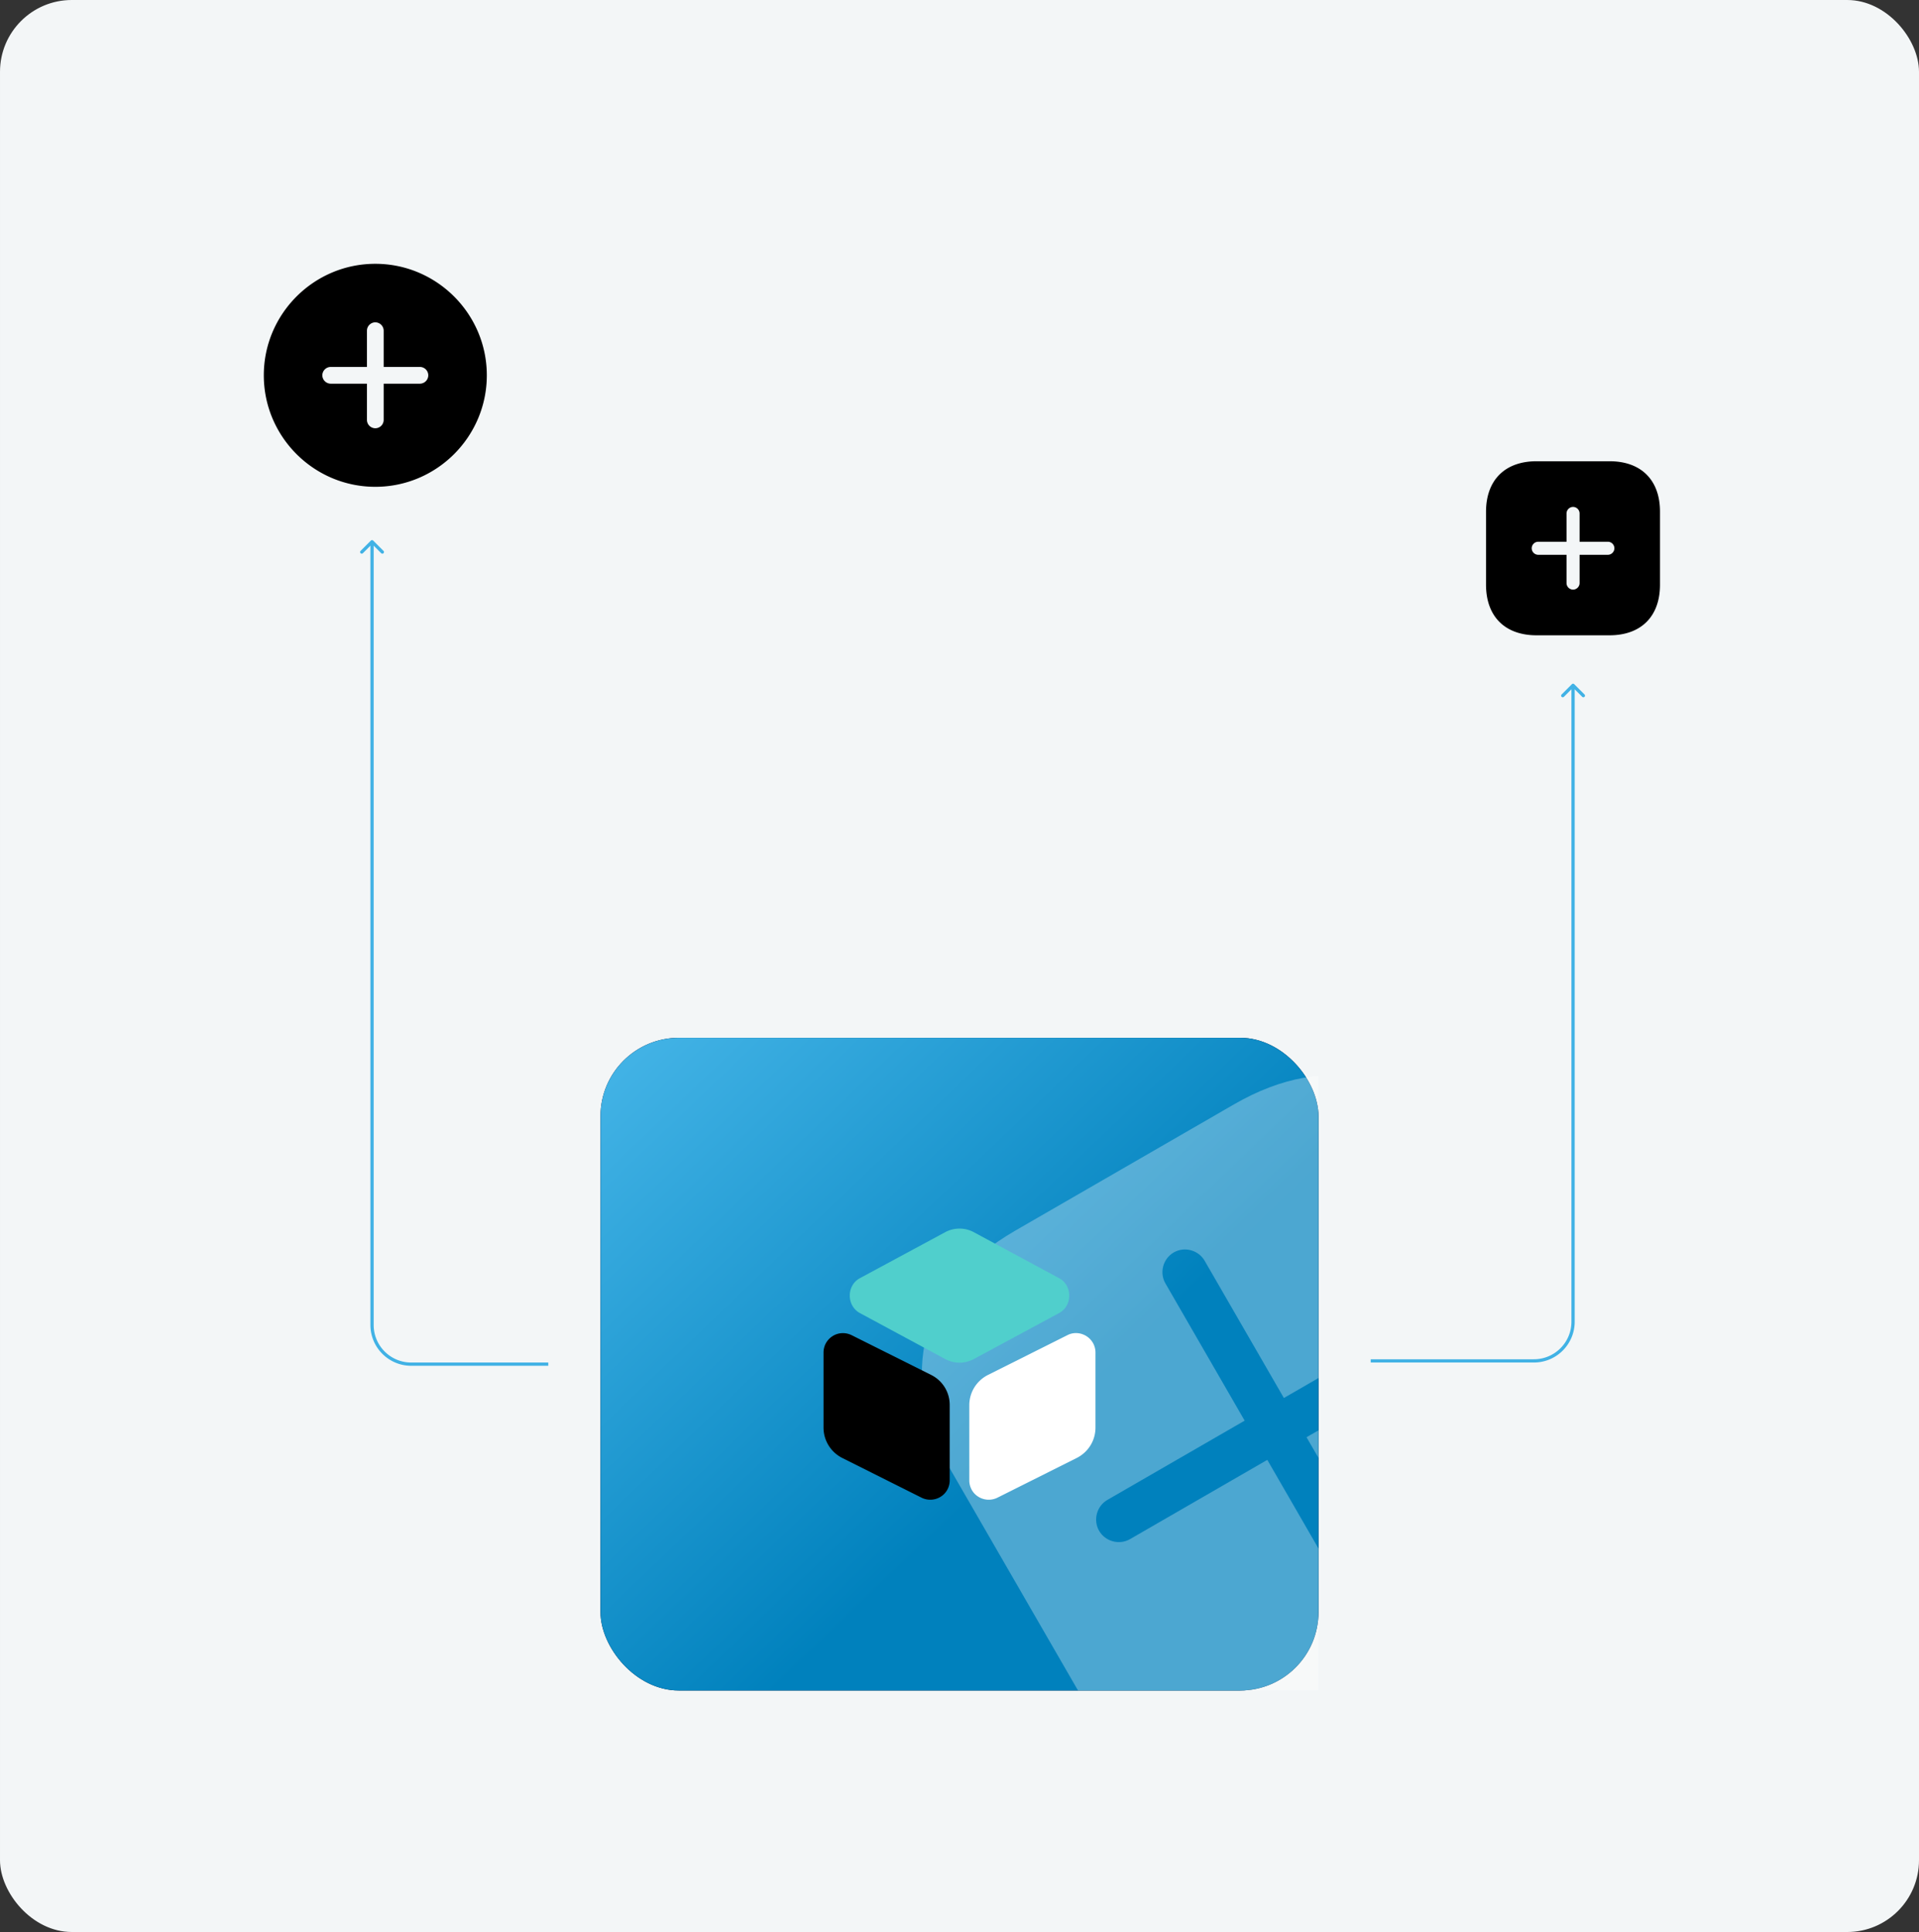 <svg width="588" height="592" viewBox="0 0 588 592" fill="none" xmlns="http://www.w3.org/2000/svg"><rect x="0" y="0" width="588" height="592" fill="#333333" stroke="none"/><rect x="1" y="1" width="586" height="590" rx="21" fill="#F3F6F7"/><rect x="1" y="1" width="586" height="590" rx="21" stroke="#F3F6F7" stroke-width="2"/><g clip-path="url(#clip0_3282_17848)"><rect x="184" y="318" width="220" height="200" rx="24" fill="#000827"/><rect x="184" y="318" width="220" height="200" rx="24" fill="url(#paint0_linear_3282_17848)"/><path d="m378.169 338.361-67.133 38.759c-29.16 16.836-36.507 44.256-19.671 73.417l38.712 67.052c16.882 29.241 44.303 36.588 73.463 19.752l67.053-38.713c29.16-16.835 36.507-44.256 19.672-73.416l-38.759-67.133c-16.756-29.206-44.177-36.554-73.337-19.718Zm64.221 77.747-42.058 24.283 24.282 42.058c1.896 3.284.745 7.58-2.539 9.477-3.285 1.896-7.581.745-9.478-2.54l-24.282-42.058-42.058 24.283c-3.284 1.896-7.581.745-9.477-2.54-1.896-3.284-.745-7.581 2.539-9.477l42.058-24.282-24.282-42.058c-1.896-3.285-.745-7.581 2.54-9.477 3.284-1.897 7.58-.746 9.477 2.539l24.282 42.058 42.058-24.282c3.285-1.897 7.581-.745 9.477 2.539 1.897 3.285.745 7.581-2.539 9.477Z" fill="#fff" opacity=".3"/><path d="m324.542 391.667-26.125-14.084a9.234 9.234 0 0 0-8.834 0l-26.125 14.084c-1.916 1.041-3.083 3.041-3.083 5.333 0 2.25 1.167 4.292 3.083 5.333l26.125 14.084a9.281 9.281 0 0 0 4.417 1.125c1.5 0 3.042-.375 4.417-1.125l26.125-14.084c1.916-1.041 3.083-3.041 3.083-5.333 0-2.292-1.167-4.292-3.083-5.333Z" fill="#50CFCC"/><path d="m285.29 421.292-24.333-12.167c-1.875-.917-4.042-.833-5.792.25-1.791 1.125-2.833 3-2.833 5.083v22.959c0 3.958 2.208 7.541 5.75 9.333l24.292 12.167a6.007 6.007 0 0 0 5.791-.25c1.792-1.084 2.834-3 2.834-5.084v-22.958c.041-4-2.167-7.583-5.709-9.333Z" fill="#000"/><path d="M332.833 409.375c-1.791-1.083-3.958-1.208-5.791-.25l-24.292 12.167c-3.542 1.791-5.75 5.333-5.75 9.333v22.958c0 2.084 1.042 4 2.833 5.084a6.013 6.013 0 0 0 5.792.25l24.292-12.167c3.541-1.792 5.75-5.333 5.75-9.333v-22.959c0-2.083-1.042-3.958-2.834-5.083Z" fill="#fff"/></g><path d="M114.354 165.646a.502.502 0 0 0-.708 0l-3.182 3.182a.502.502 0 0 0 .708.708l2.828-2.829 2.828 2.829a.502.502 0 0 0 .708-.708l-3.182-3.182ZM126 418.5h42v-1h-42v1ZM114.5 406V166h-1v240h1Zm11.5 11.5c-6.351 0-11.5-5.149-11.5-11.5h-1c0 6.904 5.596 12.5 12.5 12.5v-1ZM481.646 209.646a.502.502 0 0 1 .708 0l3.182 3.182a.502.502 0 0 1-.708.708L482 210.707l-2.828 2.829a.502.502 0 0 1-.708-.708l3.182-3.182ZM470 417.5h-50v-1h50v1Zm11.5-12.5V210h1v195h-1ZM470 416.5c6.351 0 11.5-5.149 11.5-11.5h1c0 6.904-5.596 12.5-12.5 12.5v-1Z" fill="#41B2E5"/><path d="M114.999 80.834c-18.826 0-34.167 15.34-34.167 34.166 0 18.826 15.34 34.167 34.167 34.167 18.826 0 34.166-15.341 34.166-34.167s-15.34-34.166-34.166-34.166Zm13.666 36.729h-11.104v11.104a2.58 2.58 0 0 1-2.562 2.562 2.58 2.58 0 0 1-2.563-2.562v-11.104h-11.104A2.582 2.582 0 0 1 98.769 115a2.58 2.58 0 0 1 2.563-2.562h11.104v-11.105c0-1.4 1.162-2.562 2.563-2.562a2.58 2.58 0 0 1 2.562 2.562v11.105h11.104a2.58 2.58 0 0 1 2.563 2.562 2.582 2.582 0 0 1-2.563 2.563ZM493.172 141.333h-22.347c-9.706 0-15.493 5.787-15.493 15.494v22.32c0 9.733 5.787 15.52 15.493 15.52h22.32c9.707 0 15.494-5.787 15.494-15.494v-22.346c.026-9.707-5.76-15.494-15.467-15.494ZM492.665 170h-8.666v8.667c0 1.093-.907 2-2 2-1.094 0-2-.907-2-2V170h-8.667c-1.093 0-2-.907-2-2s.907-2 2-2h8.667v-8.667c0-1.093.906-2 2-2 1.093 0 2 .907 2 2V166h8.666c1.094 0 2 .907 2 2s-.906 2-2 2Z" fill="#000"/><defs><linearGradient id="paint0_linear_3282_17848" x1="-83.464" y1="113.273" x2="272.391" y2="484.687" gradientUnits="userSpaceOnUse"><stop stop-color="#E7F4BB"/><stop offset=".33" stop-color="#56DBC1"/><stop offset=".67" stop-color="#41B2E5"/><stop offset="1" stop-color="#0081BD"/></linearGradient><clipPath id="clip0_3282_17848"><path fill="#fff" d="M184 318h220v200H184z"/></clipPath></defs></svg>